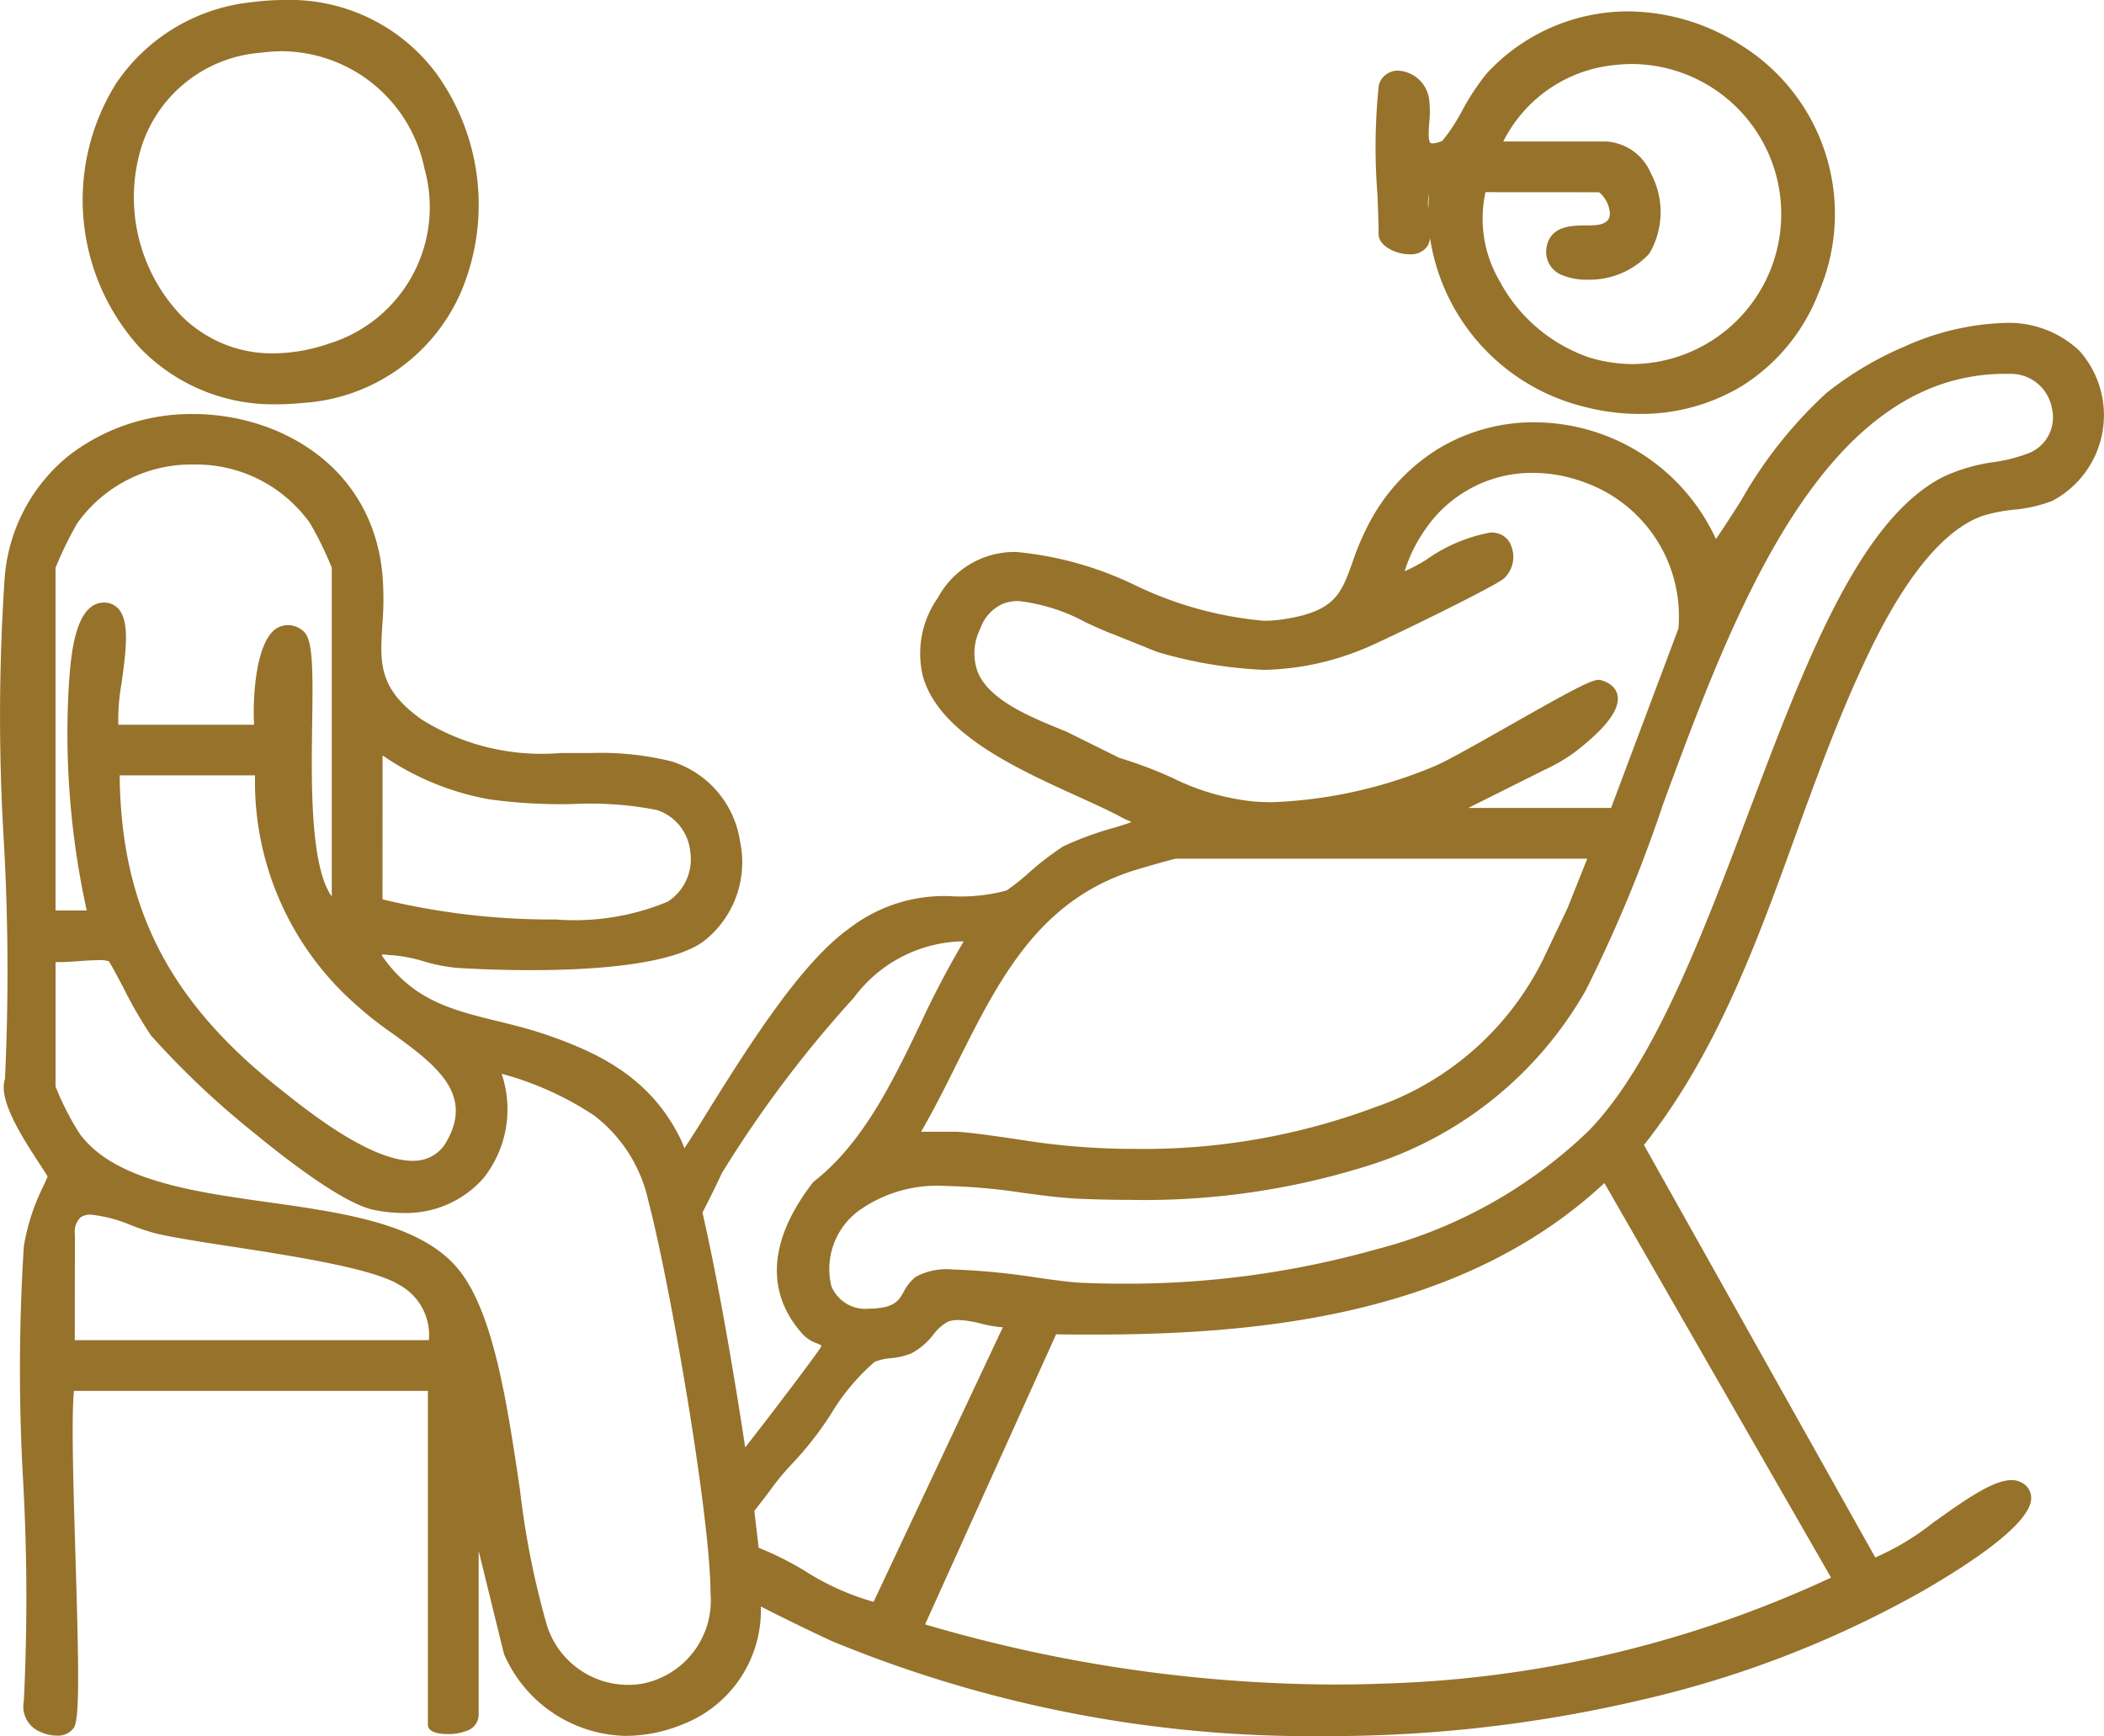 <svg xmlns="http://www.w3.org/2000/svg" width="82.524" height="68.103" viewBox="0 0 82.524 68.103">
  <g id="Group_1419" data-name="Group 1419" transform="translate(0.15 0.15)">
    <path id="Path_5192" data-name="Path 5192" d="M81.295,96.84c-2.45-2.426-7.617-.065-9.712,1.675a17.161,17.161,0,0,0-3.311,4.176c-.367.577-.745,1.172-1.143,1.736a7.7,7.7,0,0,0-6.611-4.718,7.065,7.065,0,0,0-6.735,3.683,10.39,10.39,0,0,0-.747,1.711c-.45,1.253-.722,2.009-2.9,2.325-1.8.261-3.84-.558-5.809-1.351-3.008-1.211-5.849-2.355-7.554.418a3.643,3.643,0,0,0-.563,3.026c.654,2.141,3.6,3.48,5.968,4.555.677.307,1.315.6,1.809.869a1.7,1.7,0,0,0,.155.071c.1.043.242.1.254.164,0,.018,0,.073-.1.175a7.031,7.031,0,0,1-.712.24,12.593,12.593,0,0,0-1.957.717,11.416,11.416,0,0,0-1.347,1.041,6.262,6.262,0,0,1-.906.7,7.07,7.07,0,0,1-2.1.237,5.962,5.962,0,0,0-4.019,1.227c-1.839,1.319-3.8,4.369-5.824,7.644-.112.182-.3.477-.5.774l-.275.425a5.552,5.552,0,0,0-.261-.661c-1.155-2.342-3.164-3.3-5.164-3.986-.65-.223-1.288-.38-1.906-.531-1.809-.444-3.373-.827-4.626-2.639-.03-.17,0-.228.014-.247.041-.044.174-.03.3-.015.069.008.142.016.216.018a5.981,5.981,0,0,1,1.274.245,6.771,6.771,0,0,0,1.248.251c.774.052,7.619.463,9.613-1.018a3.781,3.781,0,0,0,1.361-3.766,3.738,3.738,0,0,0-2.567-3.015,13.258,13.258,0,0,0-3.745-.323c-2.065.013-4.2.024-6.116-1.342-1.764-1.257-1.7-2.339-1.6-3.838a11.926,11.926,0,0,0,0-2c-.422-4.2-4.052-6.113-7.261-6.113H7.4a7.7,7.7,0,0,0-4.747,1.585,6.679,6.679,0,0,0-2.477,4.766A81.144,81.144,0,0,0,.15,115.972a90.289,90.289,0,0,1,.042,9.366c-.283.75.723,2.288,1.325,3.209a6.432,6.432,0,0,1,.361.581,3.925,3.925,0,0,1-.168.4,8.3,8.3,0,0,0-.776,2.354,76.113,76.113,0,0,0-.026,9.238,82.992,82.992,0,0,1,.025,8.624.931.931,0,0,0,.617,1.067c.368.16.868.17,1.067-.128.216-.321.16-2.738.041-6.68-.084-2.8-.171-5.7-.039-6.607H16.785v13.237c0,.209.492.225.643.225a1.82,1.82,0,0,0,.676-.118.519.519,0,0,0,.372-.484v-7.674l1.283,5.228.007.019a5.163,5.163,0,0,0,4.64,3.1,5.793,5.793,0,0,0,2.2-.454,4.751,4.751,0,0,0,2.954-4.714c1.072.564,2.761,1.366,3.025,1.479a49.257,49.257,0,0,0,19.213,3.7c8.475,0,16.941-1.937,23.46-5.72,1.533-.889,4.106-2.524,4.113-3.479a.523.523,0,0,0-.288-.466c-.617-.37-1.9.545-3.261,1.513a8.815,8.815,0,0,1-2.493,1.461l-9.177-16.365c2.876-3.593,4.46-7.967,5.991-12.2.743-2.053,1.512-4.176,2.417-6.172.692-1.526,2.529-5.58,5.022-6.444a6.538,6.538,0,0,1,1.233-.243,5.436,5.436,0,0,0,1.471-.332,3.649,3.649,0,0,0,1.014-5.652M14.7,118.379v-6.045a10.613,10.613,0,0,0,4.358,1.86,20.206,20.206,0,0,0,3.3.183,13.559,13.559,0,0,1,3.3.244,2.059,2.059,0,0,1,1.407,1.746,2.129,2.129,0,0,1-.948,2.118c-1.956,1.236-8.967.677-11.419-.106m46.762.3-.968,2.032c-3.216,7.058-13.89,8.171-20.279,7.2l-.077-.012c-1.55-.238-2.507-.359-2.845-.359H35.712c.56-.943,1.061-1.943,1.547-2.912,1.648-3.291,3.2-6.4,6.98-7.614.362-.116,1.624-.481,1.747-.484H62.323Zm-25.4,4.577c-1.11,2.3-2.258,4.68-4.2,6.2l-.016.016c-2.134,2.778-1.388,4.671-.387,5.769a1.268,1.268,0,0,0,.488.3c.243.1.31.137.241.337-.086.194-2.181,2.953-3.208,4.249-.454-3.061-1.121-6.939-1.737-9.593.456-.883.787-1.6.789-1.607a45.972,45.972,0,0,1,5.193-6.905c1.149-1.275,2.51-2.425,4.682-2.242a34.107,34.107,0,0,0-1.841,3.472m-6.793,18.958c.2-.245.412-.528.625-.808a10.157,10.157,0,0,1,.815-1.006,13.178,13.178,0,0,0,1.59-2.01,8.15,8.15,0,0,1,1.788-2.121,2.322,2.322,0,0,1,.683-.157,2.712,2.712,0,0,0,.747-.17,2.576,2.576,0,0,0,.819-.7,1.825,1.825,0,0,1,.673-.569,2.623,2.623,0,0,1,1.34.083,3.866,3.866,0,0,0,1.07.144l-5.2,11.037c-.385.181-1.832-.619-2.893-1.207a10.571,10.571,0,0,0-1.869-.913c-.044-.433-.11-.978-.192-1.6m11.906-7.037c7.462.117,15.852-.517,21.634-6.021l9.065,15.784a44.705,44.705,0,0,1-17.761,4.241A56.808,56.808,0,0,1,35.926,146.8Zm1.027-1.722c-.375-.017-.971-.1-1.663-.194-1.8-.247-4.036-.555-4.69-.068a1.609,1.609,0,0,0-.435.543,1.263,1.263,0,0,1-1.263.729,1.657,1.657,0,0,1-1.842-.971,2.99,2.99,0,0,1,1.155-3.154,5.517,5.517,0,0,1,3.474-.98,23.2,23.2,0,0,1,3.022.269c.79.105,1.536.2,2.233.235A31.175,31.175,0,0,0,53.378,128.6a14.774,14.774,0,0,0,8.533-6.834A55.473,55.473,0,0,0,64.9,114.6c2.81-7.627,6.3-17.1,13.6-17.1.074,0,.15,0,.225,0a1.787,1.787,0,0,1,1.759,1.482,1.66,1.66,0,0,1-.96,1.9,6.481,6.481,0,0,1-1.448.376,6.78,6.78,0,0,0-1.907.549c-3.255,1.621-5.366,7.211-7.6,13.128-1.828,4.842-3.719,9.848-6.29,12.5-4.733,4.888-13.47,6.309-20.068,6.008m-4.034-25.886a1.777,1.777,0,0,1,.978-1.042c.948-.364,2.235.226,3.371.747.374.172.727.333,1.041.448l1.741.7c3.225.8,4.788,1.095,8.055-.154.622-.238,5.174-2.466,5.394-2.71a1.006,1.006,0,0,0,.248-1.07.624.624,0,0,0-.377-.415c-.638-.241-1.8.44-2.733.987a5.934,5.934,0,0,1-.883.469c-.044.013-.15.039-.181,0-.159-.225.537-1.481.8-1.848a5.357,5.357,0,0,1,6.442-1.9,5.729,5.729,0,0,1,3.762,5.9l-2.686,7.154H56.806l3.582-1.791c.5-.14,2.772-1.689,2.772-2.643,0-.2-.1-.458-.564-.59-.208-.059-1.222.5-3.486,1.783-1.23.7-2.5,1.421-2.976,1.608a17.08,17.08,0,0,1-7.119,1.377,9.412,9.412,0,0,1-3.232-.935,16.161,16.161,0,0,0-2.075-.782l-2.091-1.038-.117-.048c-1.317-.535-2.957-1.2-3.437-2.371a2.293,2.293,0,0,1,.112-1.838M2.633,131.4a.9.9,0,0,1,.3-.791c.447-.312,1.359.024,2.162.32a8.157,8.157,0,0,0,.95.311c.7.156,1.771.322,2.9.5,2.471.383,5.547.861,6.618,1.511a2.366,2.366,0,0,1,1.24,2.462H2.633ZM17.522,127.8a1.591,1.591,0,0,1-1.106.839c-1.722.336-4.447-1.838-5.611-2.766l-.135-.107c-4.379-3.484-6.26-7.23-6.277-12.512H10a11.573,11.573,0,0,0,3.916,9.034,13.554,13.554,0,0,0,1.377,1.087c1.647,1.2,3.349,2.431,2.231,4.426m-4.509-9.274c-1.16-.9-1.108-4.493-1.069-7.14.031-2.113.031-3.32-.322-3.554a.727.727,0,0,0-.854-.068c-.8.534-.883,3.02-.787,3.8H4.367a6.028,6.028,0,0,1,.1-1.813c.157-1.139.319-2.318-.085-2.778a.607.607,0,0,0-.461-.2c-1.018.006-1.156,2.085-1.223,3.083L2.693,110a32.388,32.388,0,0,0,.743,8.852H1.879V105.245a12.611,12.611,0,0,1,.88-1.82,5.639,5.639,0,0,1,4.689-2.364,5.634,5.634,0,0,1,4.685,2.364,12.664,12.664,0,0,1,.88,1.819ZM1.879,125.612v-5.049a6.718,6.718,0,0,0,1.046-.025,3.462,3.462,0,0,1,1.285.033,11.278,11.278,0,0,1,.59,1.05,17.524,17.524,0,0,0,1.088,1.889c1.2,1.533,6.691,6.378,8.638,6.785a4.162,4.162,0,0,0,4.177-1.2,4.249,4.249,0,0,0,.589-4.223c3.242,1.024,5.277,1.927,6.136,5.2.852,3.247,2.437,12.43,2.438,15.4a3.433,3.433,0,0,1-6.707,1.307,33.2,33.2,0,0,1-1.065-5.36c-.521-3.5-1.06-7.12-2.516-8.711-1.472-1.608-4.383-2.018-7.2-2.413-3.005-.423-6.112-.859-7.51-2.731a10.014,10.014,0,0,1-.99-1.956" transform="translate(0 -83.134)" fill="#96722b"/>
    <path id="Path_5192_-_Outline" data-name="Path 5192 - Outline" d="M51.792,151.087a49.207,49.207,0,0,1-19.273-3.71c-.26-.112-1.765-.826-2.826-1.375a4.8,4.8,0,0,1-3.036,4.611,5.938,5.938,0,0,1-2.252.465,5.315,5.315,0,0,1-4.774-3.182l-.019-.051-.988-4.024v6.434a.665.665,0,0,1-.463.622,1.971,1.971,0,0,1-.735.13c-.519,0-.793-.13-.793-.375V137.545H2.752c-.107,1.018-.024,3.779.057,6.453.134,4.439.168,6.42-.066,6.769a.774.774,0,0,1-.674.3,1.486,1.486,0,0,1-.578-.123,1.074,1.074,0,0,1-.706-1.227,82.912,82.912,0,0,0-.025-8.586v-.018a76.165,76.165,0,0,1,.026-9.25,8.4,8.4,0,0,1,.789-2.4c.044-.1.113-.25.143-.327-.057-.1-.215-.342-.325-.51-.651-1-1.631-2.5-1.347-3.323A90.4,90.4,0,0,0,0,115.978a81.22,81.22,0,0,1,.029-10.264,6.825,6.825,0,0,1,2.534-4.87A7.852,7.852,0,0,1,7.4,99.226h.036c3.267,0,6.979,1.955,7.41,6.248a12.04,12.04,0,0,1,0,2.027c-.093,1.5-.155,2.5,1.541,3.706a8.87,8.87,0,0,0,5.44,1.317l.588,0,.571,0a11.572,11.572,0,0,1,3.217.331,3.887,3.887,0,0,1,2.673,3.133,3.93,3.93,0,0,1-1.419,3.914c-1.268.941-4.394,1.138-6.793,1.138-1.439,0-2.6-.07-2.92-.091a6.874,6.874,0,0,1-1.277-.255,5.877,5.877,0,0,0-1.24-.24c-.078,0-.156-.011-.224-.019s-.121-.014-.167-.014a.6.6,0,0,0,.006.069c1.217,1.741,2.748,2.116,4.519,2.55.623.153,1.264.31,1.92.535,2.03.7,4.07,1.671,5.249,4.062.053.107.108.237.166.39l.109-.169.028-.043c.185-.286.36-.556.465-.727,2.028-3.289,4-6.352,5.864-7.687a6.089,6.089,0,0,1,4.106-1.255,6.949,6.949,0,0,0,2.06-.23,8.233,8.233,0,0,0,.852-.673,11.471,11.471,0,0,1,1.37-1.057,12.625,12.625,0,0,1,1.986-.729l.009,0c.244-.076.573-.178.656-.215l.016-.018c-.043-.023-.1-.048-.134-.061a1.833,1.833,0,0,1-.17-.079c-.491-.269-1.126-.558-1.8-.864-2.395-1.088-5.375-2.442-6.049-4.648a3.785,3.785,0,0,1,.578-3.148,3.408,3.408,0,0,1,3.08-1.787,13.567,13.567,0,0,1,4.658,1.308,14.558,14.558,0,0,0,5.041,1.39,4.835,4.835,0,0,0,.69-.048c2.088-.3,2.334-.986,2.78-2.227a10.5,10.5,0,0,1,.758-1.734,7.525,7.525,0,0,1,2.69-2.784,7.258,7.258,0,0,1,4.185-.975,7.861,7.861,0,0,1,6.63,4.563c.341-.5.668-1.01.986-1.511A17.277,17.277,0,0,1,71.487,98.4a13.2,13.2,0,0,1,3.083-1.831,10.288,10.288,0,0,1,3.874-.916A4.036,4.036,0,0,1,81.4,96.734a3.8,3.8,0,0,1-1.058,5.9,5.541,5.541,0,0,1-1.513.344,6.435,6.435,0,0,0-1.2.236c-2.431.843-4.249,4.853-4.934,6.363-.9,2-1.671,4.114-2.413,6.162-1.525,4.212-3.1,8.563-5.952,12.16l9.073,16.18a10.211,10.211,0,0,0,2.33-1.413l.006,0c1.171-.833,2.277-1.621,3.008-1.621a.789.789,0,0,1,.411.105.672.672,0,0,1,.36.6c-.007.978-2.281,2.5-4.188,3.607a41.025,41.025,0,0,1-11.037,4.295A53.66,53.66,0,0,1,51.792,151.087Zm-22.38-5.572.212.112c1.055.555,2.739,1.355,3.014,1.474a48.9,48.9,0,0,0,19.154,3.686,53.361,53.361,0,0,0,12.428-1.437,40.727,40.727,0,0,0,10.956-4.263c2.524-1.464,4.034-2.716,4.039-3.35A.374.374,0,0,0,79,141.4a.488.488,0,0,0-.257-.063c-.635,0-1.753.8-2.834,1.565l-.006,0a8.811,8.811,0,0,1-2.555,1.487l-.1.018-9.278-16.546.063-.079c2.86-3.573,4.439-7.934,5.967-12.152.744-2.056,1.513-4.18,2.422-6.185.7-1.543,2.556-5.639,5.109-6.524a6.634,6.634,0,0,1,1.261-.25,5.34,5.34,0,0,0,1.432-.32,3.5,3.5,0,0,0,.97-5.409,3.748,3.748,0,0,0-2.746-.994,12.207,12.207,0,0,0-6.765,2.678,17.045,17.045,0,0,0-3.281,4.141c-.368.579-.747,1.175-1.147,1.742l-.155.22-.105-.248a7.567,7.567,0,0,0-6.483-4.627,6.958,6.958,0,0,0-4.013.934,7.224,7.224,0,0,0-2.582,2.673,10.252,10.252,0,0,0-.736,1.688c-.453,1.261-.752,2.094-3.019,2.423a5.136,5.136,0,0,1-.733.051,14.754,14.754,0,0,1-5.151-1.411,13.39,13.39,0,0,0-4.548-1.287,3.092,3.092,0,0,0-2.824,1.644,3.5,3.5,0,0,0-.547,2.9c.634,2.076,3.546,3.4,5.886,4.463.678.308,1.319.6,1.82.874.04.022.091.044.141.065.156.066.317.133.343.274s-.1.267-.144.309l-.021.017a4.512,4.512,0,0,1-.743.256l-.009,0a12.522,12.522,0,0,0-1.927.7,11.368,11.368,0,0,0-1.324,1.025,4.939,4.939,0,0,1-.961.731,7.189,7.189,0,0,1-2.143.243,5.835,5.835,0,0,0-3.933,1.2c-1.815,1.3-3.772,4.339-5.783,7.6-.107.174-.283.446-.469.733l-.028.043-.274.424-.169.263-.1-.3a5.413,5.413,0,0,0-.253-.643c-1.131-2.294-3.109-3.235-5.078-3.911-.643-.221-1.277-.376-1.89-.527-1.843-.452-3.431-.841-4.716-2.7l-.019-.027-.006-.032a.425.425,0,0,1,.053-.376.3.3,0,0,1,.228-.077,1.855,1.855,0,0,1,.2.015c.069.008.137.015.2.017a6.086,6.086,0,0,1,1.308.25,6.657,6.657,0,0,0,1.22.246c.319.021,1.469.091,2.9.091,2.354,0,5.412-.187,6.614-1.079a3.633,3.633,0,0,0,1.3-3.619,3.59,3.59,0,0,0-2.461-2.9,11.321,11.321,0,0,0-3.134-.32l-.566,0-.593,0a9.125,9.125,0,0,1-5.614-1.373c-1.832-1.305-1.759-2.481-1.666-3.969a11.8,11.8,0,0,0,0-1.979c-.413-4.107-3.976-5.978-7.112-5.978H7.4a7.551,7.551,0,0,0-4.654,1.553,6.532,6.532,0,0,0-2.421,4.662A81.005,81.005,0,0,0,.3,115.966a90.383,90.383,0,0,1,.042,9.382v.022l-.008.021c-.256.679.762,2.236,1.309,3.073a3.733,3.733,0,0,1,.381.627l.008.03,0,.03a2.576,2.576,0,0,1-.179.438,8.184,8.184,0,0,0-.763,2.306,75.95,75.95,0,0,0-.026,9.213v.018a83,83,0,0,1,.024,8.629l0,.023a.8.8,0,0,0,.531.9,1.179,1.179,0,0,0,.458.1.51.51,0,0,0,.425-.172c.2-.3.1-3.645.016-6.592-.084-2.809-.172-5.714-.038-6.633l.019-.128H16.935v13.377a.98.98,0,0,0,.493.085,1.67,1.67,0,0,0,.617-.106c.186-.08.281-.2.281-.346v-7.674l.3-.036,1.282,5.223a5.024,5.024,0,0,0,4.5,3.01,5.64,5.64,0,0,0,2.138-.442,4.231,4.231,0,0,0,2.241-1.94,5.893,5.893,0,0,0,.619-2.64ZM24.5,149.378a3.636,3.636,0,0,1-3.479-2.545,33.248,33.248,0,0,1-1.071-5.385c-.518-3.481-1.054-7.078-2.479-8.635s-4.319-1.974-7.108-2.366c-3.036-.427-6.174-.868-7.609-2.79a9.461,9.461,0,0,1-1.02-2.045v-5.217l.167.018a2.4,2.4,0,0,0,.261.012c.221,0,.482-.018.758-.037.261-.018.556-.039.8-.039a1.153,1.153,0,0,1,.574.094l.012.007.01.01a7.631,7.631,0,0,1,.621,1.09,17.525,17.525,0,0,0,1.073,1.866,33.23,33.23,0,0,0,4.018,3.791c2.06,1.7,3.712,2.768,4.533,2.94a5.406,5.406,0,0,0,1.106.119A3.747,3.747,0,0,0,18.587,129a4.119,4.119,0,0,0,.561-4.076l-.1-.283.286.09c3.19,1.008,5.348,1.921,6.236,5.3.854,3.255,2.442,12.46,2.443,15.441a3.612,3.612,0,0,1-2.939,3.854A3.476,3.476,0,0,1,24.5,149.378ZM2.029,125.608a10.737,10.737,0,0,0,.96,1.869c1.361,1.822,4.436,2.254,7.41,2.672,2.842.4,5.78.813,7.288,2.461,1.487,1.624,2.029,5.267,2.554,8.79a33.119,33.119,0,0,0,1.058,5.333,3.343,3.343,0,0,0,3.2,2.344,3.175,3.175,0,0,0,.53-.044,3.324,3.324,0,0,0,2.689-3.558c0-2.963-1.583-12.124-2.434-15.365a5.762,5.762,0,0,0-2.119-3.36,12.345,12.345,0,0,0-3.64-1.645,4.346,4.346,0,0,1-.706,4.088,4.042,4.042,0,0,1-3.154,1.373,5.705,5.705,0,0,1-1.168-.125c-1.186-.248-3.43-1.987-4.662-3A33.515,33.515,0,0,1,5.769,123.6a17.479,17.479,0,0,1-1.1-1.911c-.178-.335-.47-.886-.553-1a1.205,1.205,0,0,0-.4-.04c-.234,0-.524.02-.78.038-.281.019-.547.038-.779.038l-.128,0Zm50.142,23.756a57.737,57.737,0,0,1-16.287-2.42l-.164-.049,5.365-11.872.1,0c.516.008,1.017.012,1.49.012,6.4,0,14.459-.681,20.038-5.992l.138-.132L72.09,145l-.146.07a44.856,44.856,0,0,1-17.82,4.255C53.481,149.352,52.824,149.364,52.171,149.364Zm-16.037-2.659a57.417,57.417,0,0,0,16.037,2.359c.649,0,1.3-.012,1.942-.037a44.6,44.6,0,0,0,17.556-4.157l-8.89-15.478c-5.65,5.264-13.7,5.944-20.106,5.944-.444,0-.913,0-1.4-.011Zm-2.049-.594a9.492,9.492,0,0,1-2.822-1.252,10.733,10.733,0,0,0-1.831-.9l-.1-.025-.011-.106c-.044-.428-.108-.966-.192-1.6l-.008-.064.04-.05c.195-.242.411-.526.619-.8l.006-.008a9.768,9.768,0,0,1,.832-1.024,13.126,13.126,0,0,0,1.566-1.983,7.9,7.9,0,0,1,1.848-2.171,2.429,2.429,0,0,1,.727-.17,2.6,2.6,0,0,0,.707-.159,2.473,2.473,0,0,0,.767-.662,1.9,1.9,0,0,1,.742-.613,1.626,1.626,0,0,1,.472-.065,4.238,4.238,0,0,1,.944.146,3.746,3.746,0,0,0,1.028.141l.251-.014-5.326,11.313-.049.023A.478.478,0,0,1,34.085,146.112Zm-4.48-2.413a12.606,12.606,0,0,1,1.8.9,10.152,10.152,0,0,0,2.677,1.214l.036,0,5.066-10.761a5.058,5.058,0,0,1-.864-.147,4.041,4.041,0,0,0-.88-.139,1.331,1.331,0,0,0-.386.053,1.765,1.765,0,0,0-.6.525,2.682,2.682,0,0,1-.872.737,2.825,2.825,0,0,1-.787.181,2.213,2.213,0,0,0-.639.144,8.449,8.449,0,0,0-1.727,2.07,13.237,13.237,0,0,1-1.614,2.037,10.491,10.491,0,0,0-.791.979l0,0c-.2.261-.4.528-.587.761C29.5,142.816,29.563,143.3,29.605,143.7Zm-.722-3.205-.051-.343c-.419-2.825-1.095-6.825-1.734-9.581l-.012-.054.025-.049c.438-.848.763-1.552.784-1.6l.009-.017a46.122,46.122,0,0,1,5.211-6.929,5.708,5.708,0,0,1,4.345-2.311c.151,0,.306.007.461.02l.247.021-.133.209a34,34,0,0,0-1.833,3.457c-1.116,2.314-2.27,4.706-4.239,6.247l0,0c-1.14,1.488-2.13,3.659-.39,5.569A1.129,1.129,0,0,0,32,135.4c.218.09.443.182.326.524l0,.012c-.1.228-2.3,3.114-3.227,4.282Zm-1.48-9.938c.612,2.652,1.255,6.423,1.675,9.208,1.134-1.446,2.855-3.726,2.972-3.942a.272.272,0,0,0,.014-.058,1.032,1.032,0,0,0-.173-.083,1.413,1.413,0,0,1-.542-.342c-1.04-1.141-1.817-3.1.379-5.962l.013-.015.03-.028c1.919-1.5,3.059-3.861,4.161-6.146a36.818,36.818,0,0,1,1.715-3.273c-.063,0-.126,0-.188,0a5.444,5.444,0,0,0-4.122,2.212A45.832,45.832,0,0,0,28.165,129C28.115,129.108,27.813,129.757,27.4,130.555Zm-10.476,5.3H2.483V131.4a1.031,1.031,0,0,1,.359-.914.971.971,0,0,1,.565-.152,5.751,5.751,0,0,1,1.735.454l.006,0a8.014,8.014,0,0,0,.925.3c.695.155,1.758.32,2.885.494h.009c2.486.386,5.576.865,6.673,1.531a2.517,2.517,0,0,1,1.309,2.617Zm-14.144-.3H16.672a2.244,2.244,0,0,0-1.188-2.184c-1.045-.635-4.1-1.109-6.561-1.49l-.011,0c-1.131-.175-2.2-.341-2.9-.5a8.185,8.185,0,0,1-.963-.314l-.006,0a5.586,5.586,0,0,0-1.631-.436.684.684,0,0,0-.393.1.767.767,0,0,0-.231.668Zm31.165-.936a1.738,1.738,0,0,1-1.773-1.075,3.145,3.145,0,0,1,1.2-3.325,5.63,5.63,0,0,1,3.566-1.011,23.221,23.221,0,0,1,3.042.271c.788.105,1.53.2,2.22.234.665.029,1.325.043,1.962.043a28.933,28.933,0,0,0,9.163-1.3,14.629,14.629,0,0,0,8.45-6.765,55.3,55.3,0,0,0,2.971-7.134l0-.01c2.823-7.663,6.336-17.2,13.742-17.2.076,0,.152,0,.229,0a1.932,1.932,0,0,1,1.9,1.6,1.806,1.806,0,0,1-1.047,2.069,6.578,6.578,0,0,1-1.479.386,6.664,6.664,0,0,0-1.869.536c-3.2,1.6-5.3,7.158-7.527,13.047-1.834,4.856-3.73,9.877-6.323,12.555a19.041,19.041,0,0,1-8.5,4.742,36.381,36.381,0,0,1-9.975,1.35c-.573,0-1.148-.013-1.708-.039-.382-.018-.982-.1-1.676-.2a27.063,27.063,0,0,0-3.317-.324,2.352,2.352,0,0,0-1.263.228,1.465,1.465,0,0,0-.394.5,1.4,1.4,0,0,1-1.384.805C34.093,134.616,34.019,134.619,33.948,134.619Zm3-5.112a5.277,5.277,0,0,0-3.382.948,2.835,2.835,0,0,0-1.107,2.982,1.44,1.44,0,0,0,1.493.882c.064,0,.131,0,.2-.007.8-.054.951-.318,1.143-.654a1.756,1.756,0,0,1,.476-.589,2.543,2.543,0,0,1,1.442-.287,27.249,27.249,0,0,1,3.357.327c.688.095,1.281.176,1.65.193.556.025,1.126.038,1.694.038A36.077,36.077,0,0,0,53.8,132a18.749,18.749,0,0,0,8.368-4.663c2.55-2.633,4.435-7.625,6.257-12.452,2.246-5.946,4.367-11.562,7.674-13.21a6.892,6.892,0,0,1,1.947-.563,6.369,6.369,0,0,0,1.415-.366,1.515,1.515,0,0,0,.872-1.737,1.64,1.64,0,0,0-1.616-1.361c-.074,0-.148,0-.221,0-7.2,0-10.67,9.425-13.46,17l0,.012a55.468,55.468,0,0,1-2.991,7.176,14.92,14.92,0,0,1-8.616,6.9,29.228,29.228,0,0,1-9.259,1.316c-.641,0-1.305-.015-1.974-.043-.7-.03-1.451-.13-2.244-.236A23.016,23.016,0,0,0,36.944,129.507Zm-20.908-.682c-1.773,0-4.262-1.986-5.325-2.834l-.135-.107c-4.423-3.518-6.317-7.3-6.333-12.629v-.15h5.9l0,.145a11.427,11.427,0,0,0,3.87,8.93,13.437,13.437,0,0,0,1.36,1.073,9.306,9.306,0,0,1,2.189,1.95,2.328,2.328,0,0,1,.086,2.672,1.734,1.734,0,0,1-1.208.913A2.137,2.137,0,0,1,16.036,128.826ZM4.544,113.4c.051,5.154,1.917,8.823,6.219,12.245l.135.107c1.038.828,3.469,2.768,5.138,2.768a1.835,1.835,0,0,0,.351-.032,1.447,1.447,0,0,0,1-.765c1.053-1.878-.521-3.021-2.188-4.231a13.656,13.656,0,0,1-1.392-1.1A11.644,11.644,0,0,1,9.853,113.4Zm39.865,14.953a28.509,28.509,0,0,1-4.214-.3l-.077-.012c-1.542-.237-2.492-.357-2.822-.357H35.449l.135-.227c.557-.937,1.057-1.936,1.541-2.9,1.663-3.321,3.232-6.458,7.069-7.691.25-.08,1.623-.487,1.789-.492H62.544l-.943,2.367-.968,2.032a11.836,11.836,0,0,1-6.8,5.95A26.173,26.173,0,0,1,44.409,128.358Zm-8.435-.974H37.3c.345,0,1.31.121,2.868.361l.077.012a28.2,28.2,0,0,0,4.169.3,25.873,25.873,0,0,0,9.315-1.615,11.549,11.549,0,0,0,6.636-5.8l.967-2.029.774-1.942H45.991c-.134.015-1.3.348-1.706.477-3.717,1.194-5.259,4.276-6.892,7.538C36.945,125.584,36.484,126.505,35.974,127.384Zm-14.312-8.026a27.824,27.824,0,0,1-7.005-.836l-.1-.033v-6.443l.236.166a10.446,10.446,0,0,0,4.3,1.835,20.11,20.11,0,0,0,3.272.18,13.612,13.612,0,0,1,3.346.25,2.207,2.207,0,0,1,1.512,1.869,2.277,2.277,0,0,1-1.017,2.265C25.225,119.229,23.194,119.359,21.663,119.359Zm-6.809-1.09a28.088,28.088,0,0,0,6.809.79,9.5,9.5,0,0,0,4.38-.7,1.98,1.98,0,0,0,.88-1.971,1.91,1.91,0,0,0-1.3-1.622,13.5,13.5,0,0,0-3.26-.237,20.3,20.3,0,0,1-3.326-.185,10.644,10.644,0,0,1-4.181-1.722Zm-13.125.739V105.234a11.8,11.8,0,0,1,.906-1.894,5.789,5.789,0,0,1,4.812-2.429v0a5.784,5.784,0,0,1,4.809,2.429,11.807,11.807,0,0,1,.906,1.893v13.6l-.242-.188c-1.22-.949-1.169-4.449-1.127-7.261.024-1.66.047-3.227-.255-3.427a.785.785,0,0,0-.422-.152.467.467,0,0,0-.266.084c-.7.47-.827,2.805-.721,3.656l.021.168h-5.9l-.031-.109a5.875,5.875,0,0,1,.1-1.869v-.006c.145-1.056.309-2.25-.049-2.659a.455.455,0,0,0-.351-.146c-.874.005-1.012,2.064-1.071,2.942l-.009.145a32.232,32.232,0,0,0,.741,8.812l.037.18Zm.3-13.752v13.451H3.253a32.256,32.256,0,0,1-.71-8.713l.009-.143c.07-1.045.215-3.217,1.372-3.224a.755.755,0,0,1,.575.248c.449.512.29,1.67.121,2.9v.008a7.947,7.947,0,0,0-.129,1.637H9.817c-.056-.845.019-3.209.868-3.774a.876.876,0,0,1,1.02.068c.42.278.423,1.391.389,3.681-.033,2.258-.082,5.579.769,6.762v-12.9a13.9,13.9,0,0,0-.854-1.745,5.484,5.484,0,0,0-4.561-2.3h0a5.489,5.489,0,0,0-4.565,2.3A13.865,13.865,0,0,0,2.029,105.256Zm61.223,9.728H56.806l-.067-.284,3.594-1.8.014,0c.451-.128,2.663-1.649,2.663-2.5,0-.209-.151-.358-.45-.444a24.315,24.315,0,0,0-3.376,1.768l-.012.007c-1.229.7-2.5,1.42-2.982,1.61a18.48,18.48,0,0,1-6.416,1.416c-.262,0-.521-.01-.769-.029a9.53,9.53,0,0,1-3.279-.946A16.046,16.046,0,0,0,43.666,113l-.025-.01-2.086-1.035-.112-.046c-1.343-.545-3.015-1.224-3.519-2.453a2.434,2.434,0,0,1,.113-1.954,1.919,1.919,0,0,1,1.062-1.122,1.973,1.973,0,0,1,.71-.123,7.4,7.4,0,0,1,2.777.874c.371.17.721.331,1.03.444l1.736.7a17.115,17.115,0,0,0,4.092.684,10.481,10.481,0,0,0,3.863-.835c.716-.274,5.1-2.44,5.338-2.672a.858.858,0,0,0,.215-.921.476.476,0,0,0-.288-.321.705.705,0,0,0-.249-.04,6.173,6.173,0,0,0-2.355,1.017,5.775,5.775,0,0,1-.916.483.566.566,0,0,1-.157.026.218.218,0,0,1-.189-.086c-.279-.394.792-2.008.8-2.024a5.355,5.355,0,0,1,4.466-2.351,6.128,6.128,0,0,1,2.15.4,5.879,5.879,0,0,1,3.858,6.057l0,.02Zm-5.811-.3h5.6l2.642-7.038a5.582,5.582,0,0,0-3.667-5.728,5.825,5.825,0,0,0-2.044-.379,5.066,5.066,0,0,0-4.224,2.227,5.839,5.839,0,0,0-.8,1.624l.013,0a6.117,6.117,0,0,0,.846-.452,6.294,6.294,0,0,1,2.51-1.06,1,1,0,0,1,.355.06.778.778,0,0,1,.467.508,1.158,1.158,0,0,1-.279,1.217c-.261.288-4.958,2.56-5.452,2.749a10.758,10.758,0,0,1-3.97.855,17.375,17.375,0,0,1-4.174-.695l-.02-.007-1.741-.7c-.316-.115-.671-.279-1.047-.451a7.212,7.212,0,0,0-2.652-.846,1.675,1.675,0,0,0-.6.1,1.636,1.636,0,0,0-.894.961,2.152,2.152,0,0,0-.111,1.721c.456,1.113,2.063,1.765,3.355,2.289l.127.052,2.079,1.031a16.338,16.338,0,0,1,2.08.785,9.292,9.292,0,0,0,3.184.923c.241.019.492.028.746.028a18.184,18.184,0,0,0,6.306-1.395c.462-.182,1.724-.9,2.944-1.592l.012-.007c2.427-1.378,3.23-1.807,3.525-1.807a.28.28,0,0,1,.076.01c.586.166.674.531.674.734,0,.579-.682,1.267-1.254,1.742a6.578,6.578,0,0,1-1.612,1.041Z" transform="translate(0 -83.134)" fill="#96722b"/>
    <path id="Path_5193" data-name="Path 5193" d="M297.688,37c0,.267.333.485.664.581s.787.1.977-.193a1.871,1.871,0,0,0,.047-1.042c-.048-.434-.1-.925.078-1.09a.3.3,0,0,1,.235-.062,7.8,7.8,0,0,0,6.013,8.449,8.411,8.411,0,0,0,2.075.261,7.187,7.187,0,0,0,6.88-4.659A7.8,7.8,0,0,0,301.89,30.8a9.246,9.246,0,0,0-.943,1.432,5.189,5.189,0,0,1-.851,1.247c-.3.119-.5.139-.609.06-.17-.125-.142-.516-.112-.93a3.686,3.686,0,0,0-.005-.9,1.147,1.147,0,0,0-1.018-.969.621.621,0,0,0-.66.451,23.744,23.744,0,0,0-.046,4.282c.023.634.043,1.182.043,1.528m9.065-.889c.034.367-.159.592-.572.669a3.012,3.012,0,0,1-.487.026c-.544,0-1.289.006-1.419.717a.827.827,0,0,0,.558.96,3.132,3.132,0,0,0,3.2-.807,3.052,3.052,0,0,0,.054-2.987,1.891,1.891,0,0,0-1.631-1.174h-4.263a5.605,5.605,0,0,1,4.6-3.3A6.031,6.031,0,1,1,305.8,42a6.462,6.462,0,0,1-3.655-3.107,4.928,4.928,0,0,1-.523-3.685H306.2a1.186,1.186,0,0,1,.551.906" transform="translate(-243.62 -27.966)" fill="#96722b"/>
    <path id="Path_5193_-_Outline" data-name="Path 5193 - Outline" d="M307.777,44.053a8.544,8.544,0,0,1-2.112-.266,8.065,8.065,0,0,1-6.106-6.636.765.765,0,0,1-.1.317.779.779,0,0,1-.7.323h0a1.613,1.613,0,0,1-.445-.066c-.356-.1-.772-.356-.772-.725,0-.346-.02-.891-.043-1.522a23.518,23.518,0,0,1,.052-4.329.769.769,0,0,1,.811-.558,1.3,1.3,0,0,1,1.158,1.092,3.779,3.779,0,0,1,.008.939c-.021.291-.053.725.05.8a.148.148,0,0,0,.087.018,1.076,1.076,0,0,0,.378-.1,7.18,7.18,0,0,0,.777-1.184,9.279,9.279,0,0,1,.964-1.46,7.546,7.546,0,0,1,5.531-2.433,8.311,8.311,0,0,1,4.47,1.343A7.792,7.792,0,0,1,314.8,39.3a7.476,7.476,0,0,1-2.988,3.645A7.639,7.639,0,0,1,307.777,44.053Zm-8.13-9.012.054,0,.153.012-.016.153a7.664,7.664,0,0,0,5.9,8.288,8.244,8.244,0,0,0,2.038.256,7.339,7.339,0,0,0,3.873-1.062,7.182,7.182,0,0,0,2.869-3.5,7.5,7.5,0,0,0-2.9-9.326,8.007,8.007,0,0,0-4.306-1.295A7.252,7.252,0,0,0,302,30.908a9.206,9.206,0,0,0-.922,1.4c-.49.836-.74,1.237-.925,1.311-.357.143-.6.155-.753.041-.237-.174-.207-.585-.172-1.062a3.585,3.585,0,0,0,0-.865,1,1,0,0,0-.878-.847.475.475,0,0,0-.508.343,24.51,24.51,0,0,0-.04,4.234c.023.634.043,1.182.043,1.533,0,.157.239.345.556.437a1.309,1.309,0,0,0,.361.054.515.515,0,0,0,.448-.184,1.882,1.882,0,0,0,.025-.944c-.054-.493-.11-1,.125-1.218A.419.419,0,0,1,299.647,35.041Zm-.129.385a1.566,1.566,0,0,0-.025.563Q299.5,35.712,299.518,35.426Zm8.017,6.973a6.3,6.3,0,0,1-1.78-.259,6.616,6.616,0,0,1-3.745-3.18,5.082,5.082,0,0,1-.535-3.8l.031-.109h4.7c.244,0,.655.549.7,1.043a.734.734,0,0,1-.694.83,3.1,3.1,0,0,1-.514.029c-.66,0-1.173.049-1.272.594a.687.687,0,0,0,.47.795,2.113,2.113,0,0,0,.813.14,2.917,2.917,0,0,0,2.2-.9,2.9,2.9,0,0,0,.042-2.831,1.748,1.748,0,0,0-1.5-1.093h-4.493l.093-.21a5.768,5.768,0,0,1,4.721-3.385,6.5,6.5,0,0,1,.724-.041,6.186,6.186,0,0,1,.036,12.371Zm-5.8-7.045a4.827,4.827,0,0,0,.54,3.463,6.307,6.307,0,0,0,3.566,3.034,6,6,0,0,0,1.7.247,5.886,5.886,0,0,0-.036-11.771,6.193,6.193,0,0,0-.691.039,5.483,5.483,0,0,0-4.382,3h4.028a2.035,2.035,0,0,1,1.765,1.256,3.208,3.208,0,0,1-.067,3.144,3.194,3.194,0,0,1-2.446,1.021h0a2.41,2.41,0,0,1-.931-.164.977.977,0,0,1-.647-1.124c.151-.833,1-.838,1.565-.84a2.93,2.93,0,0,0,.46-.024c.433-.081.468-.314.45-.508a1.2,1.2,0,0,0-.417-.77Z" transform="translate(-243.62 -27.966)" fill="#96722b"/>
    <path id="Path_5194" data-name="Path 5194" d="M25.351,41.491a9.539,9.539,0,0,0,.978-.051,7.125,7.125,0,0,0,6.094-4.274,8.646,8.646,0,0,0-.96-8.419,7.27,7.27,0,0,0-7.077-2.732,7.171,7.171,0,0,0-5.224,3.11,8.193,8.193,0,0,0-1.236,5.5c.4,3.416,2.883,6.864,7.424,6.864M19.907,31.417A5.481,5.481,0,0,1,24.663,27.7a6.736,6.736,0,0,1,.9-.061,5.9,5.9,0,0,1,5.711,4.725A5.745,5.745,0,0,1,27.441,39.4a5.53,5.53,0,0,1-5.969-1.136,6.881,6.881,0,0,1-1.565-6.846" transform="translate(-14.626 -25.932)" fill="#96722b"/>
    <path id="Path_5194_-_Outline" data-name="Path 5194 - Outline" d="M25.351,41.641h0a7.253,7.253,0,0,1-5.373-2.2,8.617,8.617,0,0,1-.939-10.4,7.316,7.316,0,0,1,5.329-3.175,9.756,9.756,0,0,1,1.263-.084,7.156,7.156,0,0,1,5.954,2.875,8.8,8.8,0,0,1,.977,8.569,7.269,7.269,0,0,1-6.217,4.363,9.731,9.731,0,0,1-.994.052Zm.279-15.559a9.455,9.455,0,0,0-1.224.082,7.025,7.025,0,0,0-5.119,3.044,8.318,8.318,0,0,0,.906,10.028,6.96,6.96,0,0,0,5.157,2.1h0a9.431,9.431,0,0,0,.963-.051,6.98,6.98,0,0,0,5.972-4.185,8.492,8.492,0,0,0-.942-8.269A6.866,6.866,0,0,0,25.63,26.082Zm-.438,13.862a5.308,5.308,0,0,1-3.826-1.574,7.036,7.036,0,0,1-1.6-7,5.624,5.624,0,0,1,4.878-3.814,6.919,6.919,0,0,1,.918-.063,6.043,6.043,0,0,1,5.857,4.841,5.889,5.889,0,0,1-3.929,7.207A7.151,7.151,0,0,1,25.193,39.944Zm.369-12.152a6.619,6.619,0,0,0-.878.06,5.338,5.338,0,0,0-4.634,3.613,6.726,6.726,0,0,0,1.529,6.692,5.014,5.014,0,0,0,3.615,1.487,6.852,6.852,0,0,0,2.2-.387A5.6,5.6,0,0,0,31.126,32.4,5.747,5.747,0,0,0,25.561,27.792Z" transform="translate(-14.626 -25.932)" fill="#96722b"/>
  </g>
</svg>
